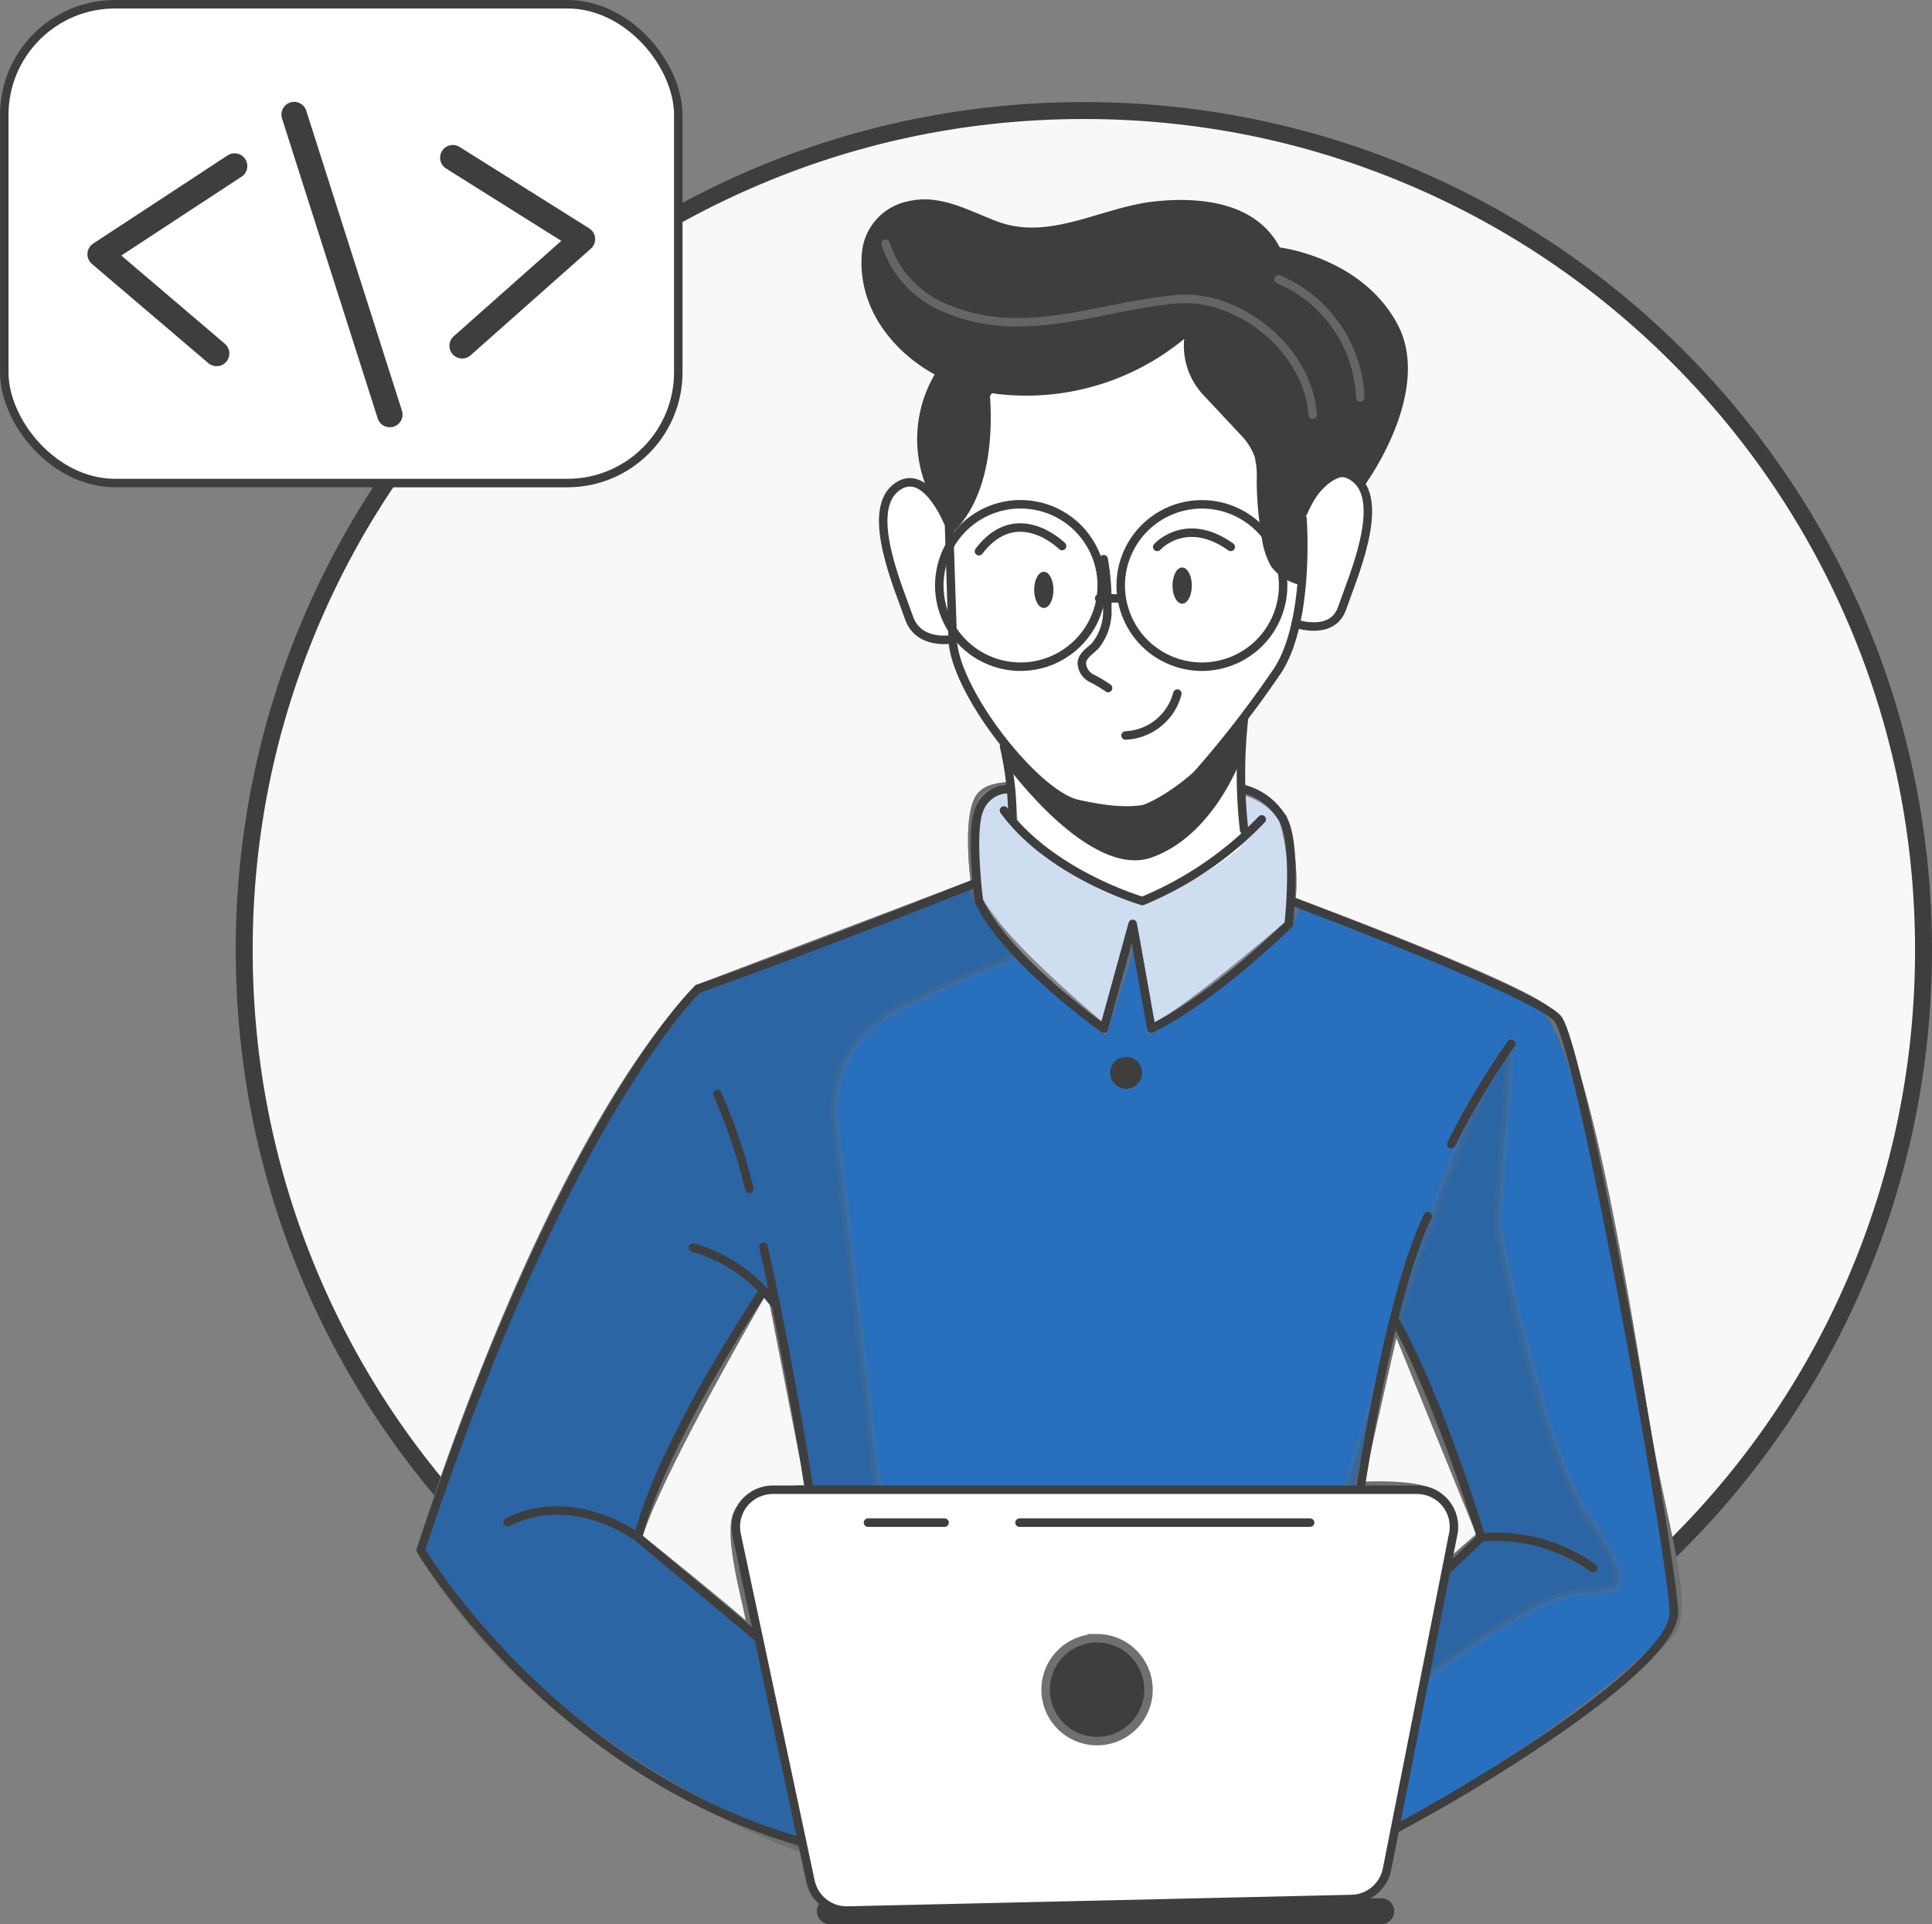 <svg xmlns="http://www.w3.org/2000/svg" width="113.897" height="113.451" xmlns:v="https://vecta.io/nano"><rect width="100%" height="100%" fill="#808080" stroke="none"/><style><![CDATA[.B{stroke:#3e3e3e}.C{stroke-linejoin:round}.D{stroke-width:.5}.E{fill:#3e3e3e}.F{stroke-linecap:round}.G{fill:none}.H{stroke:#707070}]]></style><g fill="#f8f8f8"><path d="M63.897 105.517c-6.683 0-13.165-1.309-19.267-3.89-5.894-2.493-11.188-6.062-15.734-10.608s-8.115-9.84-10.608-15.734c-2.581-6.102-3.89-12.585-3.89-19.267s1.309-13.165 3.89-19.267c2.493-5.894 6.062-11.188 10.608-15.734s9.84-8.115 15.734-10.608c6.102-2.581 12.585-3.89 19.267-3.89s13.165 1.309 19.267 3.89c5.894 2.493 11.188 6.062 15.734 10.608s8.115 9.84 10.608 15.734c2.581 6.102 3.89 12.585 3.89 19.267s-1.309 13.165-3.89 19.267c-2.493 5.894-6.062 11.188-10.608 15.734s-9.84 8.115-15.734 10.608c-6.102 2.581-12.585 3.89-19.267 3.89z"/><path d="M63.897 7.017c-6.615 0-13.032 1.295-19.073 3.85-5.835 2.468-11.075 6.001-15.576 10.502s-8.034 9.741-10.502 15.576c-2.555 6.04-3.85 12.457-3.85 19.073s1.295 13.032 3.85 19.073c2.468 5.835 6.001 11.075 10.502 15.576s9.741 8.034 15.576 10.502c6.04 2.555 12.457 3.85 19.073 3.85s13.032-1.295 19.073-3.85c5.835-2.468 11.075-6.001 15.576-10.502s8.034-9.741 10.502-15.576c2.555-6.04 3.85-12.457 3.85-19.073s-1.295-13.032-3.85-19.073c-2.468-5.835-6.001-11.075-10.502-15.576s-9.741-8.034-15.576-10.502c-6.04-2.555-12.457-3.85-19.073-3.85m0-1c27.614 0 50 22.386 50 50s-22.386 50-50 50-50-22.386-50-50 22.386-50 50-50z" class="E"/></g><g class="D H"><path d="M41.148 58.302l16.138-6.143.2-.076-.106-1.052c-.1-1.287-.153-3.385.452-4.1.9-1.052 3.45-.17 5.936-1.311s7.088.9 7.088.9 3.321-.611 4.784 1.787a13.01 13.01 0 0 1 .487 4.813c0 0 .106.041.306.112 1.922.717 12.383 4.654 14.6 6.236 2.445 1.734 5.148 19.512 6.018 24.731s2.415 9.927 1.628 11.725-12.024 10.45-18.489 12.683-29.4 1.581-29.4 1.581-.376-.1-1.04-.312c-3.879-1.246-17.644-6.377-24.943-18.478-.003.003 7.067-23.188 16.341-33.096zm43.6 29.9c1.187.841.552 4.1.552 4.1l2.021-1.781-5.068-12.462-2.163 9.573s3.474-.262 4.661.572zm-40.576 7.922c.558.288-1.6-5.707-.576-7.064s4.108-1.228 4.108-1.228l-.264-1.64-1.828-9.374-.605-.723s-6.277 10.761-7.4 14.551c.003.003 6.844 5.48 6.568 5.48z" fill="#286fbd"/><path d="M57.287 52.159a8.41 8.41 0 0 0 .429.964c1.375 2.592 7.364 7.529 7.364 7.529l1.81-5.566.994 5.566c2-.87 8.093-6.154 8.093-6.154s.206-.493.459-1.263l-.306-.112a13.01 13.01 0 0 0-.488-4.813c-1.464-2.4-4.784-1.787-4.784-1.787s-4.6-2.04-7.088-.9-5.037.259-5.936 1.311-.346 5.149-.346 5.149z" opacity=".771" fill="#fff"/></g><path d="M71.62 19.404l8.329 8.844s1.149 1.015.693 3.58-1.52 4.769-2.323 4.94c-.637.112-1.282.17-1.929.173a34.4 34.4 0 0 1-3.049 5.389 67.65 67.65 0 0 0-.206 7.628s-2.993 2.614-5.811 2.946-7.174-3.986-7.174-3.986l-1.08-5.287s-2.555-3.879-2.729-4.912-1.342-.768-1.916-1.277c-1.158-1.415-1.893-3.127-2.122-4.94-.219-2.152-.235-4.625 2.265-3.9 2.167-.582.81-5.163.81-5.163l3.807-3.359z" fill="#fff"/><path d="M41.148 58.302l16.139-6.142.2-.076-.106-1.052.335 2.092 2.386 3.244a65.28 65.28 0 0 0-7.447 3.282 6.54 6.54 0 0 0-3.421 6.524l2.975 25.439 1.216 14.446-3.679 3.82c-3.879-1.246-17.644-6.377-24.943-18.478.001.001 7.068-23.187 16.345-33.099zm3.027 37.825c.558.288-1.6-5.707-.576-7.064s4.108-1.228 4.108-1.228l-.264-1.64-1.828-9.374-.605-.722s-6.277 10.761-7.4 14.551c.001 0 6.841 5.477 6.561 5.477zm34.822-7.064l2.51-8.387s4.5-15.346 7.585-19.131l-.811 10.793s2.647 12.893 5.1 16.725 2.98 4.784 0 4.784-10.228 5.777-10.228 5.777l.558-4.819zm6.307 3.244l2.021-1.78-5.072-12.472-2.163 9.574s3.473-.258 4.661.576.552 4.102.552 4.102z" opacity=".2" class="D E H"/><g class="B C F G D"><path d="M73.341 42.33c-.245 2.189-.245 4.399 0 6.588m-13.652-.606a19.4 19.4 0 0 0-.5-4.321m-.711-21.216s-2.736 3.438-2.6 6.033l.281 8.7c-.069 3.017 4.84 9.331 7.366 9.892s4.7.7 6.314-.912a61.12 61.12 0 0 0 5.332-6.735c2.1-2.876 1.613-9.19 1.613-9.19"/><path d="M65.063 32.969a14.21 14.21 0 0 1 .213 2.859 3.25 3.25 0 0 1-.7 2.24c-.3.308-.742.555-.8.983a1.04 1.04 0 0 0 .562.931 7.95 7.95 0 0 1 .986.586m4.084.33c-.367 1.402-1.604 2.401-3.051 2.466"/></g><path d="M69.123 34.527c0 .589.255 1.067.569 1.067s.569-.478.569-1.067-.255-1.067-.569-1.067-.569.474-.569 1.067zm-8.156.253c0 .589.255 1.067.569 1.067s.569-.478.569-1.067-.255-1.067-.569-1.067-.569.477-.569 1.067z" class="E"/><path d="M62.612 32.196s-2.652-2.652-4.9.306m10.51-.255s1.683-1.887 4.335 0" class="B C D F G"/><path d="M73.134 44.815s-1.625 4.478-5.252 5.748-8.445-5.321-8.445-5.321l.251-.857s3.157 4.1 6.668 3.4 6.984-5.456 6.984-5.456z" class="E"/><path d="M76.389 36.768s2.163.764 2.737-.922 2.547-6.121.822-7.6-3.111 1.952-3.111 1.952m-20.671 7.489s-2.01.4-2.585-1.281-2.546-6.121-.822-7.6 3.111 1.952 3.111 1.952" class="B C D F G"/><g class="E"><path d="M76.837 34.524a3 3 0 0 1-1.9-1.121c-.29-.526-.477-1.103-.551-1.7a20.54 20.54 0 0 1-.3-3.428 4.61 4.61 0 0 0-.12-1.336 3.42 3.42 0 0 0-.723-1.189l-2.381-2.547a4.25 4.25 0 0 1-1.051-3.22 14.63 14.63 0 0 1-11.974 3.1c-3.806-.746-7.459-4.086-7.014-8.284a3.4 3.4 0 0 1 2.682-2.923c1.882-.468 3.572.535 5.277 1.178 3.107 1.172 6.148-.841 9.288-1.178 2.685-.289 5.981.044 7.379 2.714 0 0 4.823.567 6.936 4.528s-1.9 9.445-1.9 9.445-1.616-1.956-3.693 2z"/><path d="M58.173 21.763s1.247 6.5-2.008 9.646a6.77 6.77 0 0 0-1.434-2.43c-1.053-2.345-.838-5.065.57-7.216 2.382-3.782 2.872 0 2.872 0z"/></g><g class="D C"><g class="G"><g class="F"><path d="M52.212 14.367a6.14 6.14 0 0 0 3.714 3.876c4.518 1.84 8.906-.2 13.429-.6 3.7-.327 7.773 3 8.031 6.8m2.805-1.002a7.9 7.9 0 0 0-4.812-6.97" opacity=".2" stroke="#fff"/><path d="M74.382 48.312a20.6 20.6 0 0 1-7.035 4.813c0 0-5.408-1.569-8.161-5.34" class="B"/></g><circle cx="4.786" cy="4.786" transform="matrix(-.909 -.417 .417 -.909 73.212 40.869)" r="4.786" class="B"/><circle cx="4.786" cy="4.786" transform="matrix(-.993 -.122 .122 -.993 64.331 39.857)" r="4.786" class="B"/><path d="M73.338 46.527a3.75 3.75 0 0 1 2.3 1.785c.847 1.49.336 6.185.336 6.185s-4.373 4.328-8.1 6.153l-1.1-6.177-1.7 6.177s-5.766-4.078-7.363-7.525c0 0-.521-4.019 0-5.339.248-.743.938-1.247 1.721-1.259m20.759 41.309s1.707-11.453 3.982-16.125m4.918-10.166a46.41 46.41 0 0 0-3.537 5.92m-41.379 2.634a33.08 33.08 0 0 0-1.88-5.591m5.416 23.329s-1.233-7.851-2.7-14.322m.605 3.304a9.03 9.03 0 0 0-4.764-3.258m16.633-21.477s-9.931 3.967-16.339 6.219c0 0-7.885 7.416-16.339 33.1 0 0 7.749 13.032 22.483 17.21m-2.56-12.02l-7.119-5.944s-3.766-2.863-7.683-.9M45.007 76.1s-5.889 8.674-7.4 14.55m47.632 1.987l2.084-1.987a9.77 9.77 0 0 1 6.595 1.807m-6.596-1.807s-2.588-8.5-5.14-12.889m-6.051-24.636s14.284 5.36 15.685 6.92 6.724 31.539 6.864 34.97c.125 3.067-11 9.957-16.5 12.861" class="F B"/></g><rect width="39.736" height="28.231" rx="6.532" fill="#fff" x=".251" y=".25" class="B"/></g><path d="M26.695 9.299l7.641 4.8-7.091 6.289m-14.474.453l-6.867-5.852 7.926-5.2m9.151 14.653L17.34 6.755" stroke-width="1.5" class="F G B C"/><path d="M65.449 63.253a.94.94 0 1 0 .939-.939.94.94 0 0 0-.939.939zM48.92 113.451h32.509a.76.76 0 0 0 .762-.762h0a.76.76 0 0 0-.762-.762H48.92a.76.76 0 0 0-.762.762h0a.76.76 0 0 0 .762.762z" class="E"/><g class="D"><path d="M47.782 110.925l-4.357-20.458c-.137-.643.024-1.313.438-1.823s1.035-.807 1.692-.807h37.983c.652 0 1.269.292 1.683.795s.58 1.166.453 1.805l-3.906 19.777c-.198 1.001-1.065 1.731-2.086 1.754l-29.72.681c-1.047.024-1.962-.7-2.18-1.724z" fill="#fff" class="B C"/><path d="M61.643 99.625c0 1.674 1.357 3.032 3.032 3.032s3.032-1.357 3.032-3.031-1.357-3.032-3.031-3.033a3.03 3.03 0 0 0-3.033 3.032z" class="E H"/><path d="M55.684 89.777h-4.513m26.063 0h-17.13m5.967-54.496h-1.272" class="B C F G"/></g></svg>